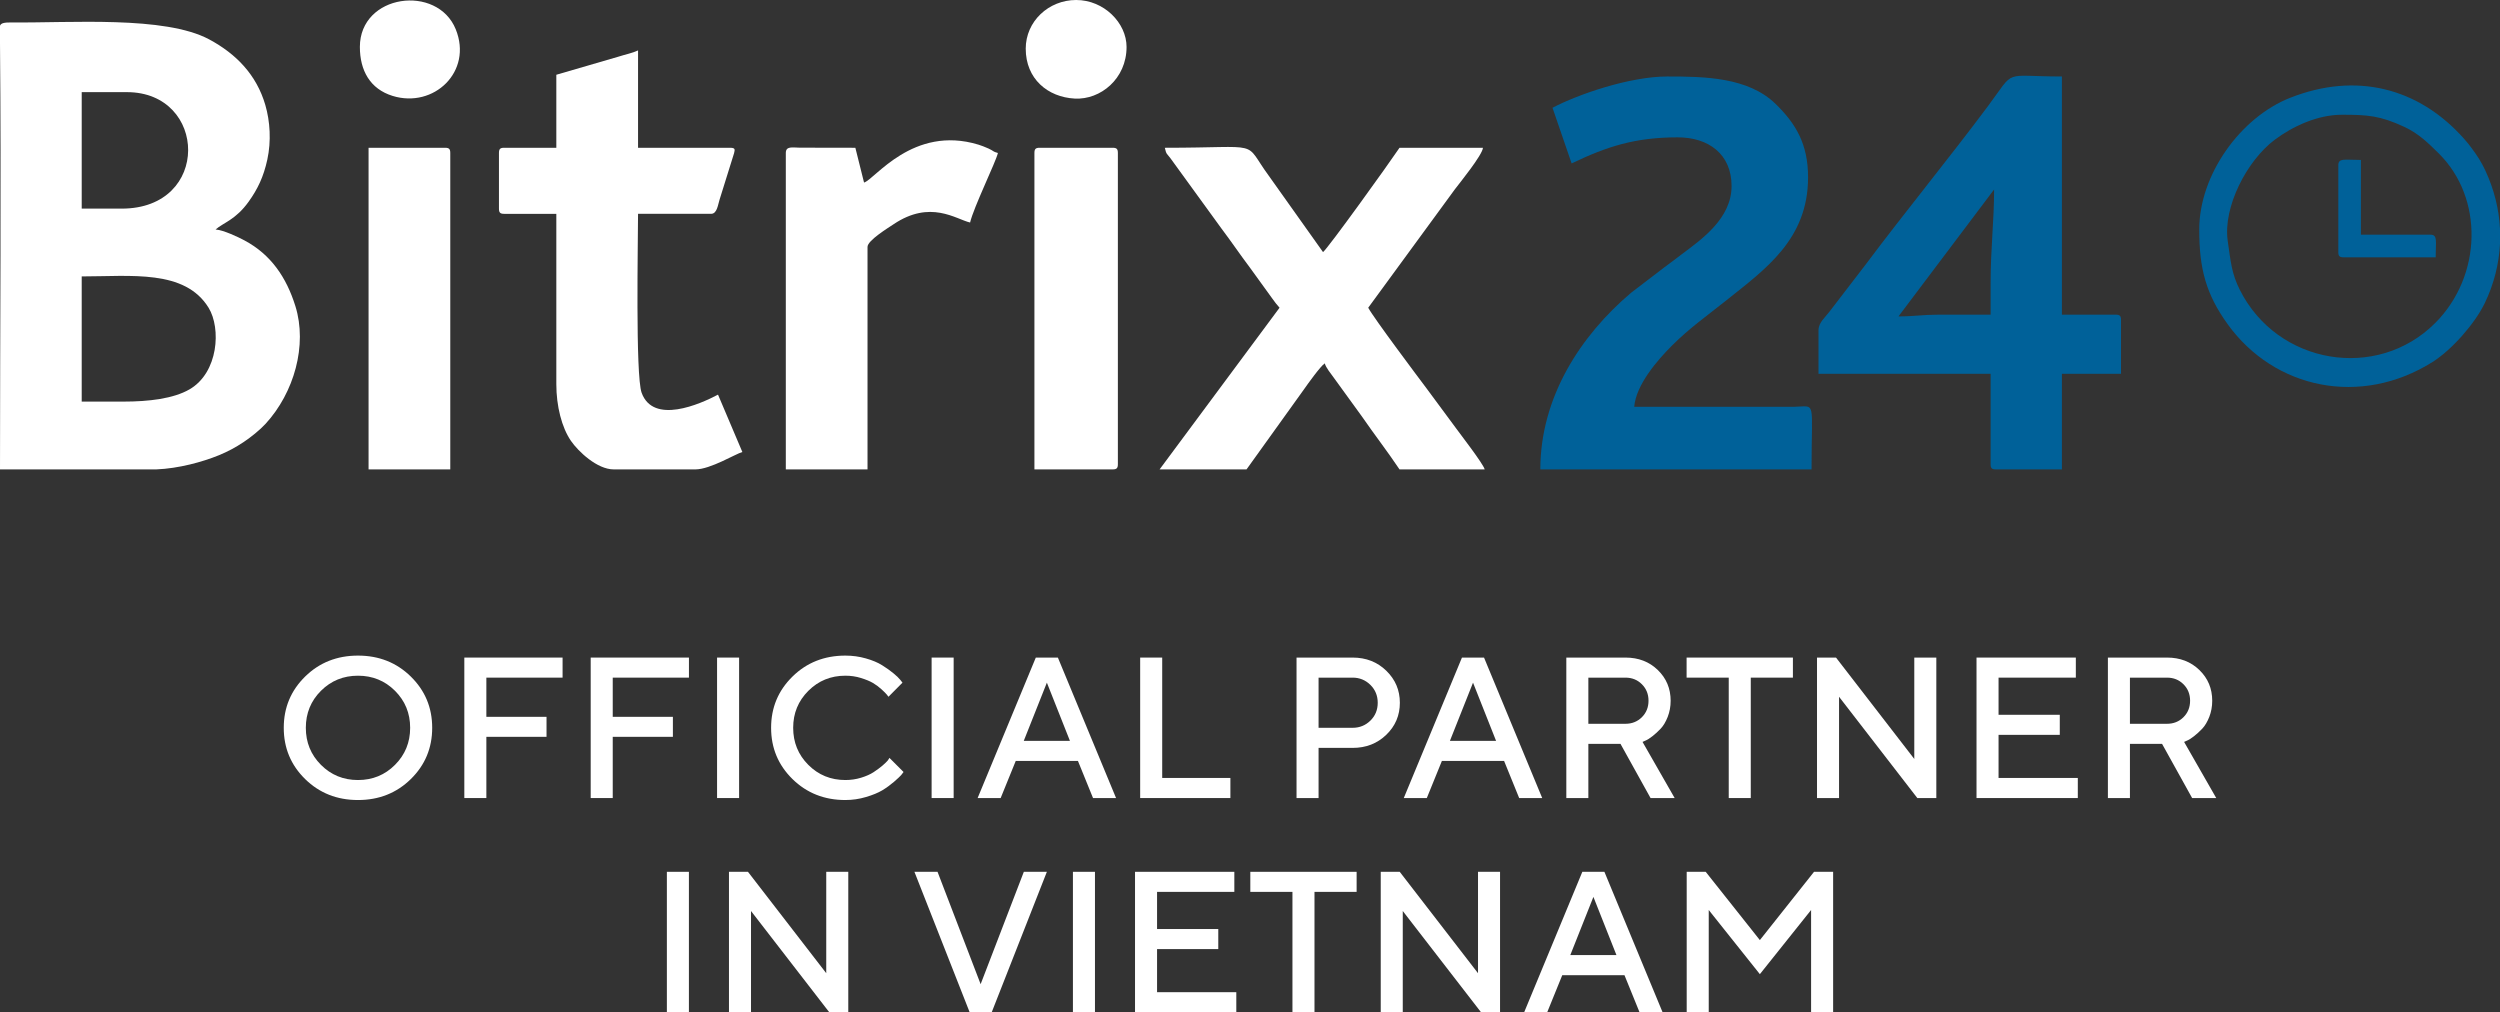 <?xml version="1.0" encoding="UTF-8"?>
<!DOCTYPE svg PUBLIC "-//W3C//DTD SVG 1.1//EN" "http://www.w3.org/Graphics/SVG/1.1/DTD/svg11.dtd">
<svg xmlns="http://www.w3.org/2000/svg" xml:space="preserve" width="100%" height="100%" version="1.1" style="shape-rendering:geometricPrecision; text-rendering:geometricPrecision; image-rendering:optimizeQuality; fill-rule:evenodd; clip-rule:evenodd"
viewBox="0 0 10000 4049.16"
 xmlns:xlink="http://www.w3.org/1999/xlink">
 <rect x="0" y="0" width="10000" height="4049.16" fill="#333333" stroke="none"/>
 <defs>
  <style type="text/css">
   <![CDATA[
    .fil1 {fill:#006199}
    .fil0 {fill:white}
    .fil2 {fill:white;fill-rule:nonzero}
   ]]>
  </style>
 </defs>
  <g id="_2725098346576">
   <path class="fil0" d="M493.74 1606.4l-166.9 0 0 -500.7c196.64,0 412.57,-29.12 507.53,125.29 50.43,82 39.59,259.5 -76.54,326.56 -64.27,37.12 -162.83,48.85 -264.09,48.85zm131.76 271.2l-625.5 0c0,-560.33 5.27,-1145.1 0,-1704.4l0 -70.37c4.32,-10.65 16.63,-13.39 48.06,-13.04 231.67,2.53 610.87,-27.68 788.76,67.82 108.01,58 189.22,141.62 224.44,262.35 19.19,65.81 24.01,144.62 8.06,218.2 -15.01,69.22 -38.62,118.13 -74.77,168.63 -51.55,72.04 -100.49,83.55 -132.24,111.15 32.34,2.69 89.44,29.77 115.98,43.96 105.28,56.3 167.28,147.3 203.25,262.67 48.79,156.48 -5.24,346.47 -119.2,470.59 -23.14,25.2 -58.24,53.21 -87.26,72.69 -31.97,21.47 -64.41,38.83 -99.75,53.24 -66.28,27.02 -160.69,52.84 -249.83,56.51zm-138.72 -1043.11l-159.94 0 0 -465.93 180.81 0c322.71,0 337.4,465.93 -20.87,465.93z"/>
   <path class="fil1" d="M6210.01 431.15l76.5 222.53c142.55,-68.4 254.94,-104.31 424.2,-104.31 124.29,0 215.58,67.85 215.58,194.71 0,130.65 -121.26,214.33 -199.69,273.2 -24.41,18.31 -42.47,32.72 -67.5,50.71l-134 102.44c-203.87,172.3 -363.76,419.62 -363.76,707.17l1084.84 0c0,-284.41 19.87,-251.67 -69.42,-250.47l-639.9 0.13c7.4,-89 93.73,-187.6 151.25,-245.14 70.15,-70.17 139.45,-118.52 216.36,-180.02 156.97,-125.54 327.8,-244.59 327.8,-492.79 0,-132.64 -48.57,-214.52 -130.24,-293.96 -109.95,-106.97 -285.39,-109.37 -433.04,-109.37 -151.11,0 -358.95,72.25 -458.98,125.17z"/>
   <path class="fil1" d="M7962.45 1133.52l0 125.17 -208.62 0c-63.24,0 -97.88,6.95 -159.95,6.95l382.48 -507.65c0,129.16 -13.91,232.97 -13.91,375.53zm-688.46 187.76l0 173.85 688.46 0 0 361.61c0,16.03 4.84,20.86 20.86,20.86l264.26 0 0 -382.47 236.44 0 0 -215.58c0,-16.02 -4.84,-20.86 -20.87,-20.86l-215.57 0 0 -952.71c-241.8,0 -182.4,-33.41 -297.02,120.22 -154.72,207.37 -332.66,424.37 -487.84,631.78l-145 188.8c-17.13,23.07 -43.72,43.35 -43.72,74.5z"/>
   <path class="fil0" d="M5118.22 1230.87l-479.83 646.73 347.7 0 229.53 -319.84c15.1,-21.49 65.58,-92.42 83.41,-104.35 4.64,17.37 24.34,40.81 34.81,55.58l114.01 157.2c50.95,73.8 101.32,138.42 150.2,211.41l340.75 0c-6.15,-23.04 -97.55,-140.81 -114.2,-163.96l-118.25 -159.9c-30.63,-40.76 -211.75,-281.82 -233.47,-322.87l346.73 -473.85c18.97,-25.15 109.79,-136.45 112.24,-165.93l-333.8 0c-41.99,62.71 -286.78,403.18 -305.98,417.25l-216.65 -304.9c-106.82,-145.42 -14.7,-112.35 -416.17,-112.35 6.47,27.78 7.49,21.93 21.75,40.84l204.75 282.04c40.59,53.7 75.1,105.15 114.25,156.96l87.58 121.04c11.22,16.41 19.39,25.96 30.64,38.9z"/>
   <path class="fil0" d="M2225.31 299.02l0 292.07 -208.62 0c-16.02,0 -20.86,4.84 -20.86,20.87l0 222.53c0,16.02 4.84,20.86 20.86,20.86l208.62 0 0 681.5c0,87.61 21.65,173.12 58.48,226.64 29.11,42.3 104.72,114.11 171.01,114.11l326.84 0c59.71,0 161.13,-62.43 187.76,-69.54l-97.36 -229.48c-72.37,38.29 -258.91,120.52 -305.53,-7.4 -25.14,-68.99 -14.36,-610.88 -14.36,-715.83l292.08 0c24.22,0 27.29,-35.98 33.94,-56.46l58.18 -186.38c1.85,-11.67 8.09,-21.42 -15.63,-21.42l-368.57 0 0 -389.42c-22.47,10.78 -51.38,16.17 -79.1,25.2l-247.74 72.15z"/>
   <path class="fil0" d="M3456.19 730.18c-10.83,-46.46 -23.95,-92.63 -34.77,-139.09l-222.94 -0.4c-29.53,-0.47 -55.23,-6.88 -55.23,21.27l0 1265.64 326.85 0 0 -890.12c0,-25.64 82.54,-75.92 104.22,-90.5 147.48,-99.14 249.23,-20.1 306.07,-6.86 14.28,-61.31 102.73,-241.53 111.26,-278.16 -22.27,-5.95 -14.3,-7.19 -37.72,-17.91 -13.56,-6.21 -30.22,-12.43 -40.18,-15.46 -262.27,-79.84 -415.55,140.37 -457.56,151.59z"/>
   <path class="fil0" d="M4137.69 611.96l0 1265.64 312.94 0c16.02,0 20.86,-4.83 20.86,-20.86l0 -1244.78c0,-16.03 -4.84,-20.87 -20.86,-20.87l-292.08 0c-16.02,0 -20.86,4.84 -20.86,20.87z"/>
   <path class="fil0" d="M1474.27 1877.6l326.84 0 0 -1265.64c0,-16.03 -4.84,-20.87 -20.86,-20.87l-305.98 0 0 1286.51z"/>
   <path class="fil1" d="M9367.18 458.97c103.43,0 152.8,3.38 250.37,48.65 57.12,26.5 96.15,65.26 137.38,106.01 180.99,178.91 173.37,490.42 -13.89,678.17 -232.87,233.47 -631.55,167.21 -781.91,-132.71 -32.52,-64.87 -36.08,-110.41 -48.27,-195.6 -19.27,-134.63 75.92,-320.43 187.89,-404.39 72.16,-54.1 171.78,-100.13 268.43,-100.13zm632.82 457.38l0 58.65c-3.93,80.6 -24.09,160.7 -60.66,236.94 -39.54,82.45 -132.43,187.68 -209.11,235.95 -287.19,180.76 -632.41,108.18 -819.1,-150.4 -87.83,-121.64 -114.19,-223.52 -114.19,-379.55 0,-218.63 164.32,-447.97 363.48,-526.65 262.65,-103.75 512.96,-41.64 695.34,163.24 13.19,14.81 19.07,22.27 31.08,38.46 22.31,30.07 38.62,54.75 55.26,90.77 34.72,75.12 54.06,153.69 57.9,232.59z"/>
   <path class="fil0" d="M4102.92 194.71c0,120.9 87.99,193.86 196.13,199.62 102.64,5.47 207.21,-79.05 207.21,-206.57 0,-95.89 -90.24,-187.76 -201.67,-187.76 -110.13,0 -201.67,85.46 -201.67,194.71z"/>
   <path class="fil0" d="M1439.5 187.76c0,94.09 40.62,167.97 130.97,195.87 164.42,50.77 321.27,-96.86 252.53,-266.44 -73.72,-181.83 -383.5,-141.24 -383.5,70.57z"/>
   <path class="fil1" d="M9353.27 660.64l0 347.7c0,16.02 4.84,20.86 20.86,20.86l368.57 0c0,-63.71 8.81,-90.4 -20.86,-90.4l-278.17 0 0 -299.03c-63.71,0 -90.4,-8.81 -90.4,20.87z"/>
  </g>
  <path class="fil2" d="M1283.77 2763.25c-40.39,40.4 -60.46,89.75 -60.46,147.94 0,58.32 20.07,107.67 60.46,148.2 40.39,40.53 89.75,60.73 148.2,60.73 58.32,0 107.68,-20.2 148.07,-60.73 40.4,-40.53 60.59,-89.88 60.59,-148.2 0,-58.19 -20.19,-107.54 -60.59,-147.94 -40.39,-40.26 -89.75,-60.46 -148.07,-60.46 -58.45,0 -107.81,20.2 -148.2,60.46zm-63.27 352.99c-56.98,-55.91 -85.47,-124.26 -85.47,-205.05 0,-80.66 28.49,-149.01 85.47,-204.92 56.98,-55.91 127.47,-83.86 211.47,-83.86 84,0 154.36,27.95 211.34,83.86 56.98,55.91 85.47,124.26 85.47,204.92 0,80.79 -28.49,149.14 -85.47,205.05 -56.98,55.91 -127.34,83.86 -211.34,83.86 -84,0 -154.49,-27.95 -211.47,-83.86z"/>
  <polygon id="1" class="fil2" points="1857.32,2630.3 2250.29,2630.3 2250.29,2710.55 1945.46,2710.55 1945.46,2867.32 2186.09,2867.32 2186.09,2947.3 1945.46,2947.3 1945.46,3192.21 1857.32,3192.21 "/>
  <polygon id="2" class="fil2" points="2362.79,2630.3 2755.76,2630.3 2755.76,2710.55 2450.93,2710.55 2450.93,2867.32 2691.56,2867.32 2691.56,2947.3 2450.93,2947.3 2450.93,3192.21 2362.79,3192.21 "/>
  <polygon id="3" class="fil2" points="2868.26,3192.21 2868.26,2630.3 2956.4,2630.3 2956.4,3192.21 "/>
  <path id="4" class="fil2" d="M3381.49 2622.41c28.49,0 55.77,3.74 81.86,11.23 26.21,7.36 47.75,16.45 64.87,27.15 17.12,10.71 32.1,21.27 44.94,31.84 12.71,10.43 22.2,19.39 28.22,27.02l8.56 10.97 -56.04 56.44c-1.61,-2.14 -3.88,-5.08 -6.82,-8.83 -3.08,-3.88 -9.9,-10.7 -20.6,-20.6 -10.7,-9.89 -22.21,-18.45 -34.51,-25.68 -12.31,-7.22 -28.22,-13.77 -48.02,-19.93 -19.66,-6.15 -40.53,-9.23 -62.46,-9.23 -58.19,0 -107.68,20.2 -148.07,60.46 -40.53,40.4 -60.73,89.75 -60.73,147.94 0,58.32 20.07,107.67 60.46,148.2 40.39,40.53 89.88,60.73 148.34,60.73 21.93,0 42.93,-3.08 62.86,-9.23 20.07,-6.16 36.65,-13.51 49.76,-22.07 13.24,-8.7 24.88,-17.26 34.91,-25.69 10.03,-8.56 17.52,-15.78 22.6,-21.8l6.16 -9.76 56.44 56.44c-2,3.08 -5.21,7.23 -9.49,12.31 -4.42,5.08 -13.91,14.04 -28.63,26.88 -14.85,12.71 -30.49,24.08 -47.08,34.11 -16.59,9.9 -38.25,18.86 -65.01,26.75 -26.75,8.03 -54.3,12.04 -82.52,12.04 -84.14,0 -154.63,-27.95 -211.61,-83.86 -56.98,-55.91 -85.47,-124.26 -85.47,-205.05 0,-80.66 28.49,-149.01 85.47,-204.92 56.98,-55.91 127.47,-83.86 211.61,-83.86z"/>
  <polygon id="5" class="fil2" points="3726.45,3192.21 3726.45,2630.3 3814.59,2630.3 3814.59,3192.21 "/>
  <path id="6" class="fil2" d="M3910.5 3192.21l232.74 -561.91 88.28 0 232.73 561.91 -92.15 0 -60.33 -148.47 -248.79 0 -60.32 148.47 -92.16 0zm277.01 -461.59l-92.42 232.73 184.58 0 -92.16 -232.73z"/>
  <polygon id="7" class="fil2" points="4921.56,3192.21 4560.69,3192.21 4560.69,2630.3 4648.83,2630.3 4648.83,3111.82 4921.56,3111.82 "/>
  <path id="8" class="fil2" d="M5186.14 2630.3l224.44 0c53.64,0 98.45,17.52 134.69,52.7 36.12,35.18 54.18,77.84 54.18,128.14 0,50.29 -18.06,92.96 -54.18,127.87 -36.24,35.04 -81.05,52.56 -134.69,52.56l-136.3 0 0 200.64 -88.14 0 0 -561.91zm224.44 80.25l-136.3 0 0 200.64 136.3 0c27.69,0 51.36,-9.5 71.03,-28.76 19.52,-19.13 29.29,-42.94 29.29,-71.29 0,-28.36 -9.77,-52.17 -29.29,-71.56 -19.67,-19.26 -43.34,-29.03 -71.03,-29.03z"/>
  <path id="9" class="fil2" d="M5615.09 3192.21l232.74 -561.91 88.28 0 232.73 561.91 -92.15 0 -60.33 -148.47 -248.79 0 -60.32 148.47 -92.16 0zm277.01 -461.59l-92.42 232.73 184.58 0 -92.16 -232.73z"/>
  <path id="10" class="fil2" d="M6265.28 3192.21l0 -561.91 236.61 0c52.03,0 95.1,16.58 129.35,49.76 34.24,33.17 51.36,74.23 51.36,123.05 0,23.01 -4.01,44.41 -11.77,64.47 -7.89,19.93 -17.26,35.72 -28.22,47.22 -10.97,11.5 -21.94,21.53 -32.91,30.09 -10.97,8.7 -20.46,14.58 -28.22,17.66l-11.37 5.08 128.54 224.58 -96.44 0 -120.25 -216.69 -128.54 0 0 216.69 -88.14 0zm302.29 -323.42c17.65,-17.66 26.48,-39.6 26.48,-65.95 0,-26.21 -8.83,-48.15 -26.48,-65.8 -17.66,-17.66 -39.59,-26.49 -65.68,-26.49l-148.47 0 0 184.59 148.47 0c26.09,0 48.02,-8.83 65.68,-26.35z"/>
  <polygon id="11" class="fil2" points="6746.4,2630.3 7171.61,2630.3 7171.61,2710.55 7003.08,2710.55 7003.08,3192.21 6914.93,3192.21 6914.93,2710.55 6746.4,2710.55 "/>
  <polygon id="12" class="fil2" points="7657.15,2630.3 7745.29,2630.3 7745.29,3192.21 7669.32,3192.21 7356.19,2787.06 7356.19,3192.21 7268.05,3192.21 7268.05,2630.3 7344.02,2630.3 7657.15,3035.85 "/>
  <polygon id="13" class="fil2" points="7994.21,3111.82 8311.22,3111.82 8311.22,3192.21 7906.07,3192.21 7906.07,2630.3 8303.33,2630.3 8303.33,2710.55 7994.21,2710.55 7994.21,2859.16 8239.12,2859.16 8239.12,2939.41 7994.21,2939.41 "/>
  <path id="14" class="fil2" d="M8431.6 3192.21l0 -561.91 236.61 0c52.03,0 95.1,16.58 129.35,49.76 34.24,33.17 51.36,74.23 51.36,123.05 0,23.01 -4.01,44.41 -11.77,64.47 -7.89,19.93 -17.26,35.72 -28.22,47.22 -10.97,11.5 -21.94,21.53 -32.91,30.09 -10.97,8.7 -20.46,14.58 -28.22,17.66l-11.37 5.08 128.54 224.58 -96.44 0 -120.25 -216.69 -128.54 0 0 216.69 -88.14 0zm302.29 -323.42c17.65,-17.66 26.48,-39.6 26.48,-65.95 0,-26.21 -8.83,-48.15 -26.48,-65.8 -17.66,-17.66 -39.59,-26.49 -65.68,-26.49l-148.47 0 0 184.59 148.47 0c26.09,0 48.02,-8.83 65.68,-26.35z"/>
  <polygon id="15" class="fil2" points="2667.49,4049.16 2667.49,3487.25 2755.63,3487.25 2755.63,4049.16 "/>
  <polygon id="16" class="fil2" points="3304.98,3487.25 3393.12,3487.25 3393.12,4049.16 3317.15,4049.16 3004.02,3644.01 3004.02,4049.16 2915.88,4049.16 2915.88,3487.25 2991.85,3487.25 3304.98,3892.8 "/>
  <polygon id="17" class="fil2" points="3878.66,4049.16 3657.69,3487.25 3750.12,3487.25 3922.53,3936.67 4095.34,3487.25 4187.5,3487.25 3966.8,4049.16 "/>
  <polygon id="18" class="fil2" points="4291.7,4049.16 4291.7,3487.25 4379.84,3487.25 4379.84,4049.16 "/>
  <polygon id="19" class="fil2" points="4628.23,3968.77 4945.24,3968.77 4945.24,4049.16 4540.09,4049.16 4540.09,3487.25 4937.35,3487.25 4937.35,3567.5 4628.23,3567.5 4628.23,3716.11 4873.14,3716.11 4873.14,3796.36 4628.23,3796.36 "/>
  <polygon id="20" class="fil2" points="5001.28,3487.25 5426.49,3487.25 5426.49,3567.5 5257.96,3567.5 5257.96,4049.16 5169.81,4049.16 5169.81,3567.5 5001.28,3567.5 "/>
  <polygon id="21" class="fil2" points="5912.03,3487.25 6000.17,3487.25 6000.17,4049.16 5924.2,4049.16 5611.07,3644.01 5611.07,4049.16 5522.93,4049.16 5522.93,3487.25 5598.9,3487.25 5912.03,3892.8 "/>
  <path id="22" class="fil2" d="M6096.61 4049.16l232.74 -561.91 88.28 0 232.73 561.91 -92.15 0 -60.33 -148.47 -248.79 0 -60.32 148.47 -92.16 0zm277.01 -461.59l-92.42 232.73 184.58 0 -92.16 -232.73z"/>
  <polygon id="23" class="fil2" points="7039.46,3760.38 7256.14,3487.25 7332.52,3487.25 7332.52,4049.16 7244.37,4049.16 7244.37,3640 7039.46,3896.68 6834.94,3640 6834.94,4049.16 6746.8,4049.16 6746.8,3487.25 6822.77,3487.25 "/>
</svg>
